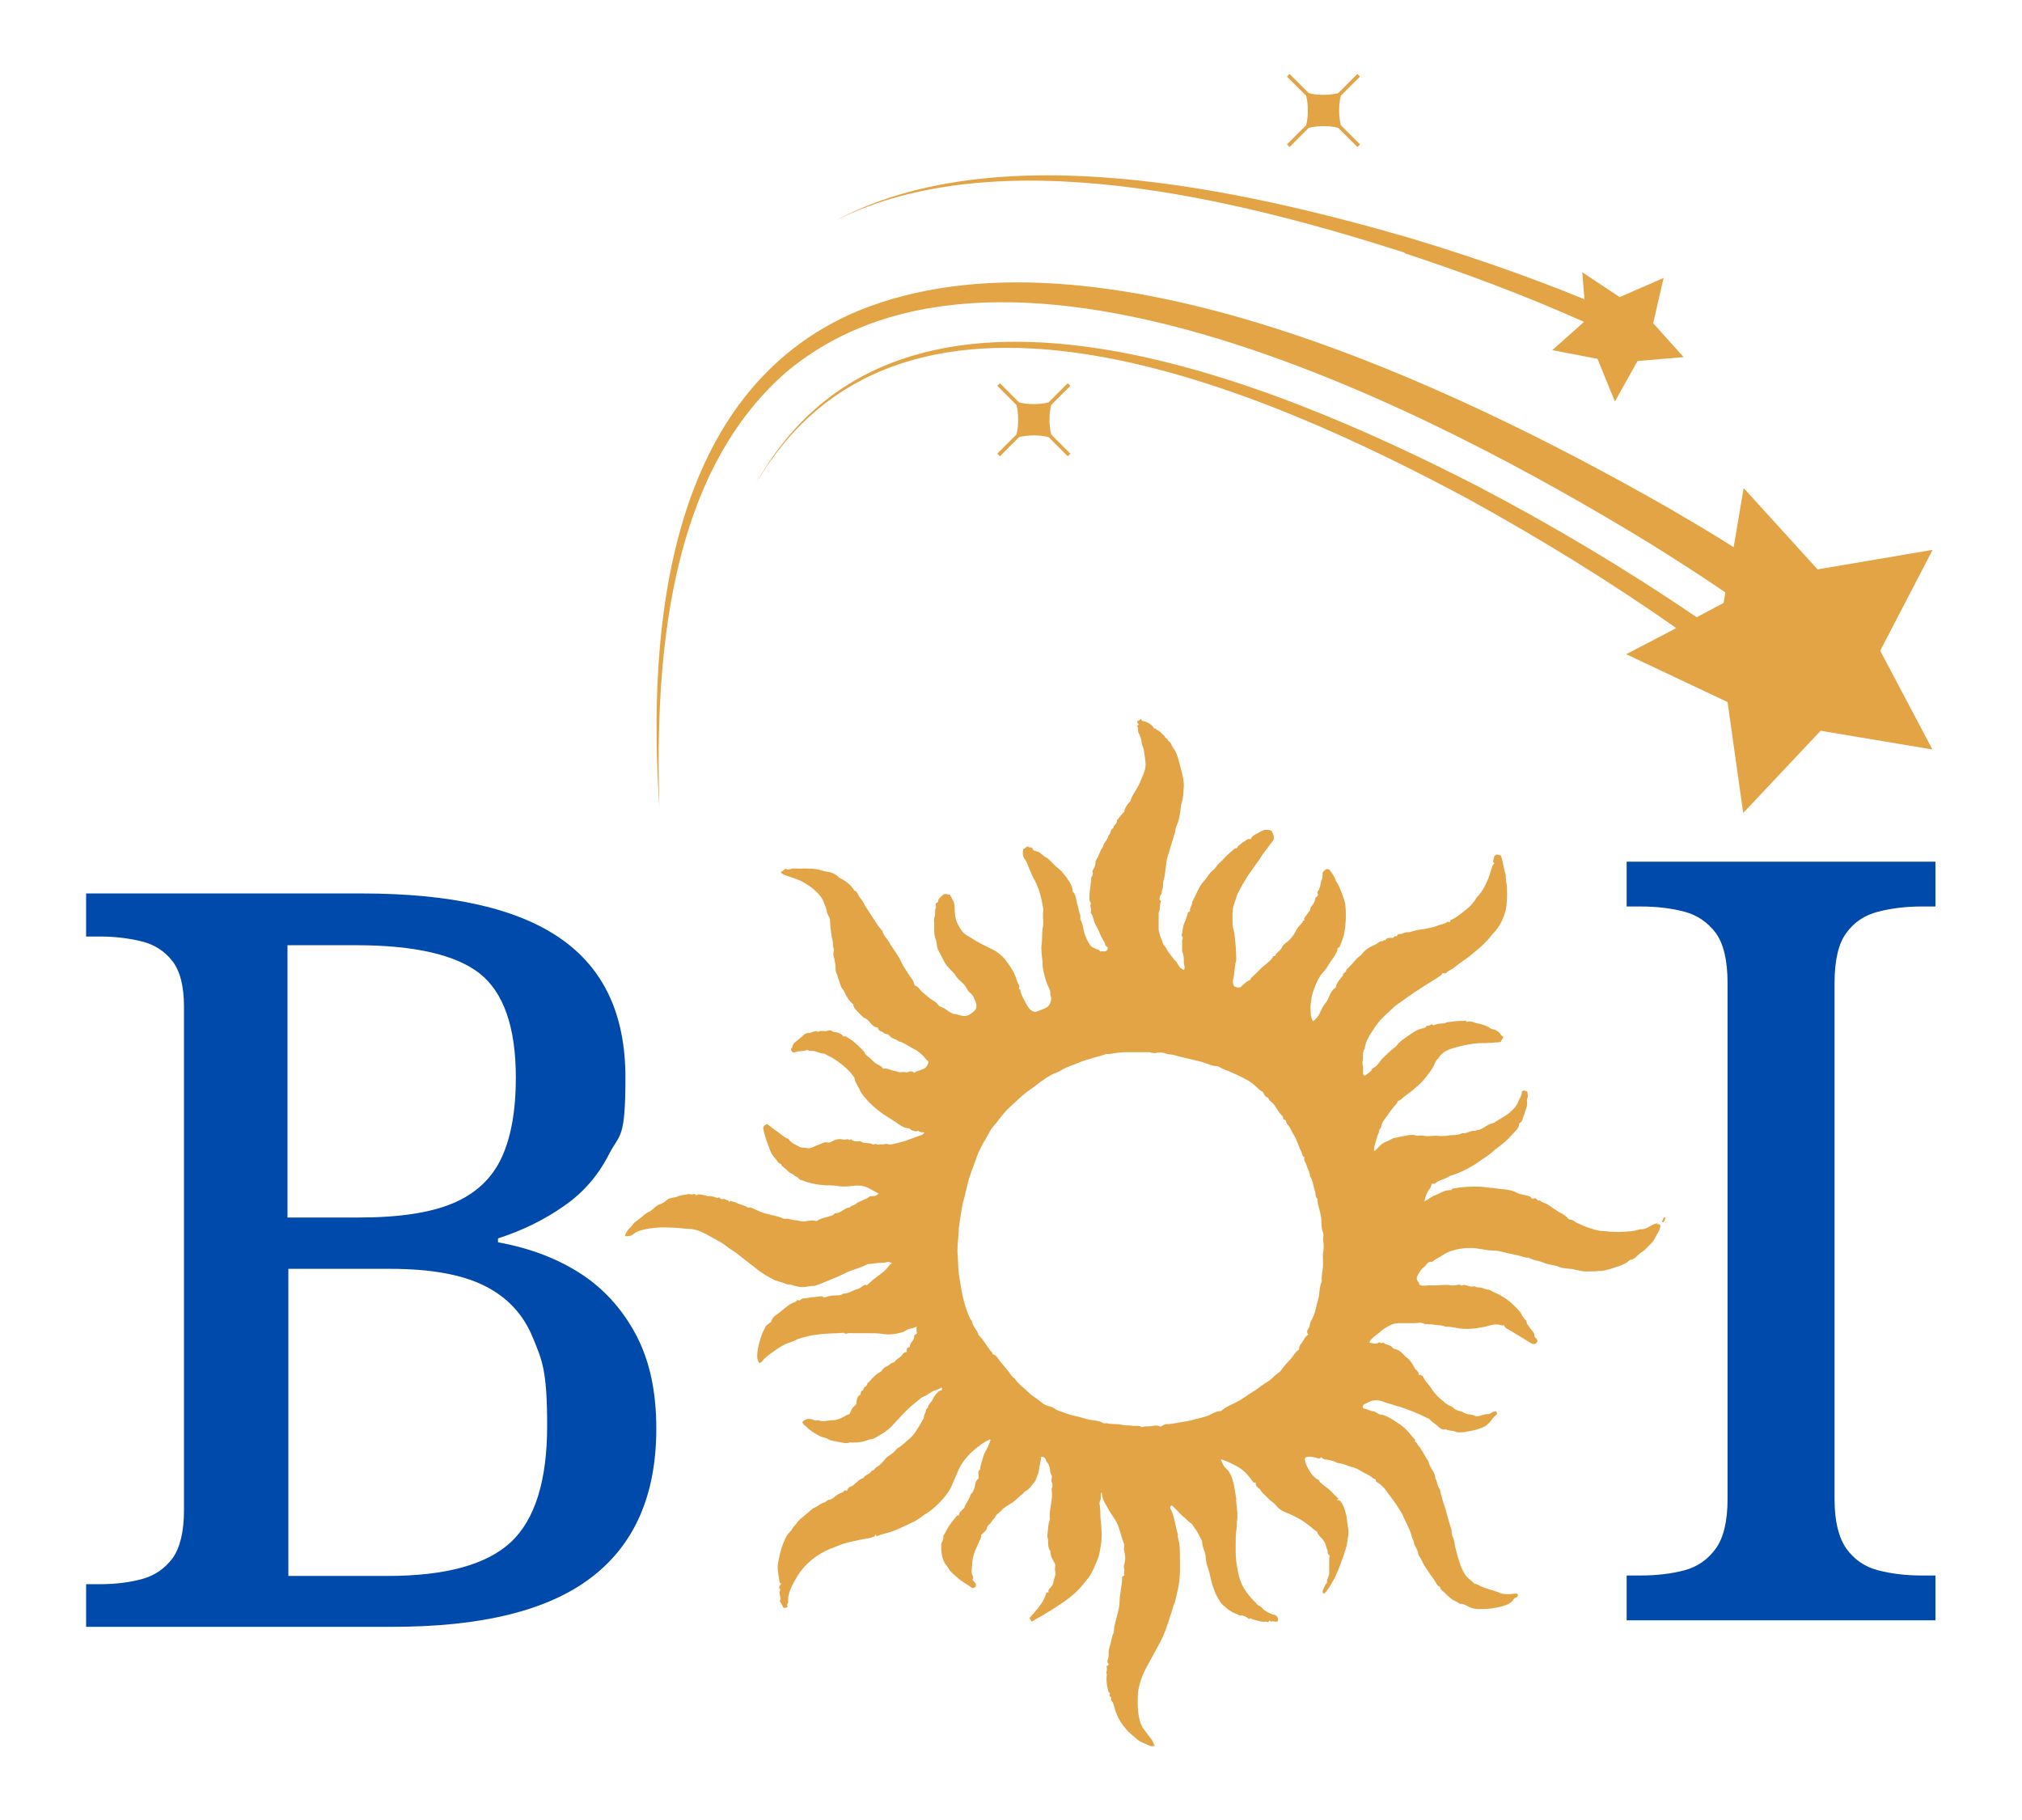 <?xml version="1.0" encoding="UTF-8"?>
<svg id="Warstwa_1" data-name="Warstwa 1" xmlns="http://www.w3.org/2000/svg" version="1.1" viewBox="0 0 464.9 418.5">
  <defs>
    <style>
      .cls-1 {
        fill: #004aab;
      }

      .cls-1, .cls-2 {
        stroke-width: 0px;
      }

      .cls-2 {
        fill: #e3a446;
      }
    </style>
  </defs>
  <path class="cls-2" d="M381.2,281c-.2.3-.5.3-.8.4-1.1.4-1.9,1.3-3.2,1.2-.1,0-.3,0-.4.1-.3,0-.5.1-.8.2-.9.2-1.9.2-2.9.3-.5,0-1.1.1-1.6,0-1,0-2-.1-3-.2-1.1,0-2.1-.4-3.1-.7-.5-.2-.9-.3-1.4-.5-.3-.2-1.4-.6-1.7-.8-.3-.3-.7-.5-1.1-.6-.3,0-.6-.1-.7-.3-.6-.8-1.5-1.1-2.3-1.6-.4-.3-.8-.5-1.2-.8-.7-.5-1.4-1-2.3-1.3-.3,0-.5-.5-.9-.4-.4.1-.4-.4-.7-.5-.3-.1-.6.2-.9,0,0,0-.1-.1-.2-.2-.1-.2-.3-.3-.5-.3-.5-.2-1.1-.3-1.6-.4-.6-.1-1.2-.4-1.8-.7-.8-.3-1.6-.4-2.4-.5-.8,0-1.6-.2-2.4-.3-1.1,0-2.2-.3-3.2-.3-1.9,0-3.8,0-5.7.4-.2,0-.5,0-.7.3,0,.1-.2.2-.4.1-1.4,0-2.5,1-3.7,1.3,0,0,0,0-.1.1-.7.3-1.3.9-2,1.2.2-1.1.6-2.2,1.3-3,.2-.3.3-.7.4-1.1.3.1.5.1.7,0,1-.9,2.5-1,3.5-1.8,1.7-.4,3.2-1.2,4.7-2,1.3-.7,2.5-1.7,3.8-2.5.9-.6,1.6-1.4,2.5-2,1.2-.9,2.4-1.9,3.4-3.1.6-.7,1.5-1.3,1.5-2.4,0,0,.1-.1.2-.2.4-.2.5-.6.6-.9.2-.6.4-1.2.6-1.8.2-.6.5-1.2.4-1.9,0-.4-.1-.7.1-1.1.2-.3,0-.8,0-1.2,0-.1,0-.3-.2-.3-.4-.2-.7-.3-1.1,0,.1.9-.5,1.5-.8,2.3-.3.9-.9,1.6-1.6,2.2-1.2,1.2-2.7,1.8-4.1,2.8,0,0-.2,0-.2,0-.7.2-1.4.6-2,1-.3.2-.7.4-1,.5-.3.1-.7,0-1,.3-1.1-.2-2,.7-3,.5,0,0,0,0,0,0-.8.5-1.8.4-2.8.5-1.1.2-2.2.2-3.3.1-.9,0-1.9.2-2.8,0-.5-.1-1,0-1.5,0-.9-.3-1.7-.2-2.6,0-.9.1-1.7.4-2.6.5-.2,0-.5.2-.7.3-.3.2-.6.3-1,.5-.5.2-1,.4-1.4.8-.4.4-.8.8-1.2,1.2-.1.1-.2.2-.4.1,0-1.1.5-2.1.7-3.1.1-.5.5-.9.5-1.5,0-.1.1-.3.2-.4.2-.2.3-.4.3-.7.1-.5.4-1,.7-1.4.9-1.3,1.8-2.6,2.9-3.8.2-.2,0-.5.3-.5.6-.2,1-.7,1.5-1.1.8-.6,1.7-1.2,2.4-1.9,1-.8,1.9-1.7,2.7-2.8.6-.8,1.2-1.5,1.6-2.4.2-.5.4-1.1.9-1.5.1,0,.2-.3.3-.4.3-.5.7-.8,1.1-1.1,1-.7,2.3-1,3.4-1.3,1.6-.4,3.2-.7,4.8-.8.5,0,1.1,0,1.5,0,.6-.1,1.2,0,1.7-.1.5-.1,1.1,0,1.7-.2,0-.4.5-.7.5-1,0-.4-.4-.3-.5-.6-.4-.7-1.1-1.1-1.8-1.3,0,0-.2,0-.3,0-1-.7-2-1.1-3.2-1.3-.8-.1-1.5-.7-2.4-.4,0,0-.2,0-.3-.1-.1-.2-.3-.2-.5-.1-.7,0-1.5,0-2.2.1-.7.2-1.5,0-2.1.4-.1,0-.3.1-.4.1-.7,0-1.5,0-2.2.4,0,0-.2,0-.2,0-.3-.4-.6-.1-.8,0-.2.3-.6-.1-.8.3-.1.3-.5.3-.8.4-.9.2-1.7.6-2.4,1.1-1,.7-2,1.3-2.9,2.1-.4.3-.6.8-1,1.1-1,.7-1.8,1.6-2.7,2.4-.9.8-1.3,2-2.5,2.5,0,0-.1,0-.1.1-.3.8-1.1,1.1-1.7,1.6-.3-.2-.5-.3-.4-.7,0-.4,0-.8,0-1.2-.1-.5-.2-1-.1-1.4.2-1-.2-2.1.5-2.9,0,0,0-.1,0-.2.2-1.3.8-2.5,1.5-3.5.7-1,1.3-2.1,2.2-3,.9-1,1.9-1.8,2.8-2.7.7-.7,1.6-1.2,2.4-1.8.7-.5,1.4-1,2.1-1.5.5-.4,1.2-.7,1.7-1.1,1.3-.9,2.8-1.7,4.1-2.6.5-.3.9-.6,1.1-1,.3,0,.7.2.8,0,.4-.5,1-.7,1.5-1,.9-.7,1.8-1.4,2.7-2,1-.7,2-1.5,2.9-2.3,1-.8,1.9-1.7,2.7-2.6.4-.4.6-.8,1-1.2,1.5-1.5,2.4-3.4,2.9-5.4.3-1.4.3-2.9.3-4.3,0-.5,0-1.1-.1-1.6-.1-.6-.2-1.2-.2-1.8,0-.1,0-.3,0-.4-.5-1.4-.6-3-1.1-4.4-.5-.2-1-.4-1.4,0-.3.4-.3,1-.4,1.5,0,0,.2.2.3.3q-.4.3-.5.7c-.2.6-.4,1.2-.6,1.9-.3.9-.7,1.8-1.1,2.6-.5.9-1,1.8-1.8,2.5,0,0-.1.2-.2.3-.2.4-.4.7-.7,1-.6.8-1.3,1.4-2.1,2-1,.8-1.9,1.5-3,2-.3.1-.1.4-.3.5-.2,0-.4-.2-.6,0-.7.5-1.6.5-2.4.9-.8.3-1.6.4-2.4.6-.9.2-1.9.2-2.8.5-.3.1-.7.2-1,.3-.5,0-1.1,0-1.6.3-.4.3-1.1-.2-1.3.6,0,.2-.5-.2-.7.2-.1.3-.5.2-.8.2-.5,0-1,.1-1.2.6,0,0-.1,0-.1,0-.3-.2-.4,0-.4.2-.2-.1-.3,0-.5,0-.6.2-1,.7-1.6.9-1,.4-1.9,1-2.6,1.8-.2.3-.5.6-.8.8-.2.2-.5.4-.7.6-.5.7-1.1,1.3-1.7,1.9-.2.3-.6.4-.6.8,0,.3-.5.4-.7.7,0,0,0,.2,0,.2,0,.3-.3.4-.4.6-.5.7-1.2,1.4-1.3,2.4-.4.1-.6.5-.9.8-.6.9-.8,2-1.5,2.8-.6.7-.9,1.5-1.3,2.3-.3.7-.9,1.3-1.5,1.8-.3-.5-.4-.9-.5-1.4,0-.9-.2-1.9,0-2.8.1-.9.2-1.8.5-2.6.6-1.7,1.3-3.5,2.6-4.8.7-.8,1.1-1.7,1.7-2.5.4-.5.7-1,1-1.6.2-.3.3-.6.3-.9,0-.4.5-.3.6-.7.2-.7.6-1.4.8-2.2.2-.7.3-1.5.4-2.3.2-1.8.2-3.5,0-5.2-.2-.9-.5-1.7-.8-2.5-.4-.9-.7-2-1.4-2.8,0,0,0-.1,0-.2-.3-.8-.8-1.5-1.3-2.2-.2-.3-.8-.4-1-.2-.3.3-.8.5-.7,1.1,0,.4,0,.8-.1,1-.5.9-.3,2.1-1,2.9-.2.3,0,.5,0,.8,0,.5-.6.5-.6.9-.1.7-.4,1.3-.9,1.8-.3.3-.1.7-.4,1-.4.5-.7,1-1.1,1.5-.2.2-.2.5,0,.7-.2,0-.4,0-.4.2-.4.7-1.1,1.2-1.5,1.9-.2.5-.5,1-.8,1.4-.5.7-1.1,1.3-1.8,1.8-.3.2-.6.5-.7.8-.2.5-.6.8-1,1.2-.2.2-.4.3-.5.6,0,.2-.2.3-.3.3-.3,0-.3.1-.4.3-.4.7-1.1,1.2-1.7,1.7-1.1.9-2.1,2-3.2,3-.2.1-.1.4-.3.5-.7.3-1.3.8-1.9,1.4-.2.3-.6.4-1,.3-.2,0-.5-.2-.7-.2-.3-.5-.4-1-.3-1.5.4-1.5.3-3,.7-4.4.1-.5,0-1,0-1.5,0-1.6-.2-3.3-.4-4.9-.1-.7-.4-1.3-.4-2,0-1.7-.2-3.4.5-5.1.3-.7.4-1.6.8-2.2.5-.8.8-1.7,1.4-2.5.3-.5.6-1,.9-1.5.3-.5.7-.9,1-1.4.4-.6.8-1.2,1.3-1.8.5-.7.9-1.5,1.4-2.1.7-.8,1.2-1.7,1.9-2.5.5-.5.3-1.5-.2-2.3-.2-.3-1-.4-1.6-.3-.6.1-1.2.5-1.7.8-.6.3-1.3.6-1.5,1.3-.2,0-.5,0-.7,0-.8.5-1.5,1-2.2,1.6-.1.1-.2.4-.4.5-.5,0-.7.4-1,.6-.7.6-1.3,1.1-1.9,1.8-.5.6-1.3,1.1-1.8,1.9-.3.5-.8.8-1.2,1.2-.6.7-1.1,1.6-1.8,2.3-1,1.2-1.5,2.7-2.2,4,0,.2-.3.4-.3.7,0,.7-.6,1.2-.5,1.9,0,0,0,.2-.1.2-.5,0-.4.5-.5.8-.3.5-.3,1.1-.6,1.6-.5.9-.4,1.9-.7,2.9,0,0,0,.2,0,.2.4.4.2.7.1,1.1,0,.6,0,1.2,0,1.8s0,.5,0,.7c.4.9.4,1.8.4,2.7,0,.5.4,1,0,1.6-.3-.2-.6-.3-.9-.6-.4-.5-.6-1.1-1.1-1.6-.3-.2-.5-.5-.7-.8-.4-.6-1-1.2-1.3-1.9-.2-.4-.6-.7-.8-1.2-.2-.7-.5-1.2-.7-1.9-.1-.5-.3-1-.3-1.5,0-1.1,0-2.3,0-3.4,0-.2,0-.3.1-.5.3-.7.1-1.6.4-2.3.1-.3-.2-.3-.3-.5,0-.3,0-.6.2-.9.2-.2.3-.4.3-.7,0-.5.3-1,.3-1.5,0-.5,0-1,.2-1.5.3-1,.3-2.1.5-3.2.1-.6.1-1.2.3-1.8.6-2,1.2-4,1.8-6,.1-.5.1-1,.4-1.5.4-.8.5-1.7.7-2.6.2-.8.1-1.7.4-2.5.4-1.3.4-2.7.5-4,0-1-.2-1.9-.4-2.8-.3-1.2-.6-2.3-.9-3.4-.2-.6-.4-1.2-.7-1.8-.3-.5-.7-.9-.9-1.5-.1-.4-.7-.7-.8-1-.1-.4-.5-.3-.6-.6-.1-.3-.4-.5-.6-.7-.5-.5-.9-.9-1.5-1.1.1-.5-.3,0-.5-.3-.5-.9-1.4-1.3-2.2-1.6-.3,0-.6,0-.7-.5h-.2c0,.4-.5.2-.7.5,0,.2,0,.5.2.6.3.3-.3.3-.2.6.3.5,0,1.2.4,1.7.3.6.5,1.3.6,1.9,0,.7.4,1.2.5,1.8.1,1.1.4,2.2.4,3.4,0,1.3-.6,2.4-1.1,3.6-.5,1.4-1.4,2.6-2.1,3.9-.2.3-.1.7-.4,1-.6.6-1.1,1.3-1.3,2.2,0,.1,0,.2-.2.3-.5.5-.9,1.1-1.3,1.6,0,0-.2.1-.2.2.2.8-.9,1.1-.8,1.8-.8.2-.5,1.4-1.2,1.7,0,0,0,.1,0,.2-.2.9-1.1,1.5-1.2,2.4-.8.9-.9,2.2-1.7,3.2,0,0,0,.2,0,.3,0,.6-.2,1.2-.6,1.8,0,.2-.3.4-.1.5.2.3,0,.5,0,.7,0,.2-.3.4-.3.6,0,1.4-.4,2.7-.4,4.1,0,.5-.1,1.1.2,1.5,0,.1.2.3.1.4-.3.6.3,1.2,0,1.8,0,0,0,.2,0,.3.6.7.6,1.7,1,2.5.4.8.9,1.6,1.2,2.5.3.8.9,1.4,1.1,2.2,0,.4.4.5.6.7q0,1.1-1.1.9c-.1,0-.3,0-.4,0-.1,0-.2.1-.3,0-.2-.5-.7-.4-1-.6-.5-.2-1-.4-1.3-.9-.6-.9-1-1.8-1.3-2.8-.3-1-.3-2.1-.9-3,0-.1,0-.3,0-.4,0-.2,0-.3,0-.5-.3-.8-.4-1.7-.7-2.6-.3-1-.2-2.2-1.1-3,0,0,0-.1,0-.2,0-.8-.4-1.5-.8-2.1-.8-1.3-1.8-2.5-3-3.4-.8-.7-1.4-1.6-2.3-2.1-.8-.4-1.3-1.2-2.2-1.4-.3,0-.8-.2-.9-.6-.2-.6-.8,0-1-.5,0,0-.4,0-.6.3,0,.1-.4.2-.5.3-.2.8-.2,1.6.3,2.3.5.6.7,1.4,1,2.1.4.8.7,1.8,1.2,2.6.4.7.7,1.4,1,2.2.4,1.2.7,2.4.9,3.6.1.6.3,1.2.1,1.9,0,.4,0,.8,0,1.2.1.6.1,1.3,0,1.9-.3,1.4-.1,2.7-.3,4.1-.2,1.3.1,2.7.2,4,0,.7,0,1.4.2,2,.2,1,.4,1.9.8,2.9.2.6.5,1.1.7,1.7.2.5,0,.9.2,1.4.3.7-.2,2-.8,2.4-.7.5-1.6.7-2.3,1-.6.3-1.1,0-1.5-.3-.7-.6-1.1-1.5-1.5-2.3-.4-.7-.8-1.5-.9-2.3,0-.2-.5-.2-.3-.5.2-.3,0-.6-.1-.8-.2-.4-.4-.8-.5-1.2-.1-.4-.3-.9-.5-1.3-.5-1.1-1.3-2.1-2-3.1-.6-.8-1.4-1.4-2.2-2-1.4-.8-2.9-1.4-4.3-2.2-.8-.5-1.6-1-2.3-1.4-1.1-.6-1.7-1.7-2.2-2.7-.6-1.1-.7-2.5-.7-3.7,0-.3,0-.6-.1-.9-.2-.8-.6-1.4-1-2.1-.6-.1-1.3-.4-1.8.2-.3.4-.9.7-.9,1.3,0,.1,0,.2-.2.3-.4.1-.4.4-.3.7,0,.2,0,.3,0,.5-.2.3-.2.7-.2,1,0,.2,0,.4,0,.7-.2.6-.3,1.2-.2,1.8,0,.4,0,.8,0,1.1,0,1,0,1.9.4,2.8.1.3.1.6.2.9,0,.2,0,.5.1.7.1.7.5,1.2.8,1.8.4.8.8,1.7,1.4,2.5.5.6,1,1.1,1.6,1.7.3.3.5.8.8,1.1.5.6,1.2,1.1,1.7,1.7.5.6.7,1.4,1.3,1.8.7.5.9,1.3,1.2,2,.2.4.3,1,.1,1.6-.2.4-.5.6-.7.8-.7.6-1.6,1.1-2.6.8-.6-.2-1.1-.3-1.7-.4-.3,0-.6-.2-.8-.3-.6-.3-1.1-.8-1.7-1.1-.4-.2-1-.3-1.2-.7-.4-.6-1-.9-1.5-1.2,0,0-.2-.1-.3-.2-.6-.5-1.2-1-1.8-1.5-.6-.5-.9-1.3-1.7-1.5-.1,0-.2-.3-.2-.4-.2-1-1-1.6-1.4-2.4-.5-.8-1.1-1.6-1.5-2.5-.7-1.6-1.8-2.9-2.7-4.4-.4-.8-1.1-1.4-1.5-2.3-.1-.3-.2-.6-.4-.8-1.4-1.6-2.3-3.4-3.5-5.1-.5-.7-.7-1.5-1.3-2.1-.6-.6-.6-1.6-1.5-1.9-.8-1.4-2-2.2-3.4-2.9-.2,0-.2-.2-.3-.3-.5-.4-1-.7-1.6-.9-.6-.2-1.2-.2-1.9-.4-.9-.3-1.9-.5-2.9-.5s-1.4-.1-2,0c-.2,0-.3,0-.5,0-.6,0-1.1-.1-1.7,0-.5.2-1,.3-1.5,0-.3.3-.7.6-1.1.8.3.5.8.6,1.3.8,1.1.4,2.2.7,3.3,1.2,1.4.7,2.7,1.6,3.8,2.7.7.7,1.3,1.5,1.6,2.5.2.6.5,1.1.6,1.7,0,.4.2.8.4,1.2.5.6.3,1.4.4,2,0,.8.2,1.6.3,2.4,0,.6.3,1.2.3,1.7,0,.4,0,.8.1,1.1.1.3.2.6.1.9-.2.7,0,1.2.2,1.9,0,.5.2,1,.2,1.5,0,.5,0,1.1.2,1.6.3.5.3,1.1.6,1.7.3.8.4,1.7,1.1,2.3,0,0,0,.1.1.2.5,1.2,1.1,2.2,2.1,3,0,0,0,0,0,.1.1.9.9,1.4,1.4,2,.4.4.8.9,1.3,1.1.5.2.7.5,1,.8.5.6,1,1.3,1.9,1.3.1.4.3.8.8.9.4.1.7.6,1.1.6.5,0,.7.3,1,.6.5.6,1.4.5,1.9,1.1,1.3.3,2.4,1.2,3.6,1.8.7.3,1.2.8,1.8,1.3.5.4.8,1,1.3,1.4.2.2.2.5,0,.8-.2.4-.4.8-.9,1-.5.2-1.1.5-1.7.6-.2,0-.3.5-.7.2-.4-.3-.9-.2-1.3,0-.2,0-.3.1-.5,0-.3-.1-.7,0-1,0-.2,0-.3,0-.5,0-.6-.3-1.4-.3-2.1-.6-.5-.2-1-.3-1.5-.2-.2-.2-.4-.5-.6-.6-.8-.4-1.5-.8-2-1.4-.6-.7-1.5-1-1.8-1.9,0,0,0,0-.1-.1-.7-.8-1.5-1.5-2.3-2.2-.5-.5-1.2-.7-1.7-1.2,0,0-.3-.1-.3-.1-.3.3-.5,0-.6-.2-.2-.2-.5-.3-.8-.5-.5-.3-1.1-.1-1.5-.4-.4-.3-.8-.3-1.2-.1-.7.2-1.4-.2-2,.2,0,0-.2,0-.2,0-.5-.3-.9,0-1.3.1-.2,0-.3.2-.5.2-.9-.2-1.5.5-2,1-.5.3-.9.8-1.4,1.1-.3.3-.5.6-.6.9,0,0,0,.2,0,.3-.3.2-.5.4-.2.8.2.3.4.5.8.3.9-.3,1.9-.2,2.8-.5.1,0,.2,0,.2,0,.2.3.5.2.7.2,1.1-.1,2,.7,3,.6.7.5,1.5.7,2.2,1.2,1.4.9,2.7,1.9,3.8,3.1.3.4.6.8.9,1.2.2.3.1.7.3,1,.3.6.6,1.1.9,1.7.3.8.9,1.5,1.4,2.1,1.2,1.4,2.5,2.5,4,3.6.9.6,1.8,1.1,2.7,1.7,1,.7,1.9,1.5,3.2,1.6.2,0,.3.1.4.2.3.4.8.3,1.2.5.2,0,.4,0,.6-.2.3.5,1,.3,1.5.5-.4.4-.7.6-1.2.7-1,.4-2,.7-3,1.1-1.1.4-2.2.6-3.4.9-.2,0-.5,0-.7,0-.4-.2-.8-.1-1.2,0-.3,0-.7,0-.9,0-.4.2-.5,0-.8-.1,0,0-.1,0-.2,0-.4.3-.7,0-1-.1-.2,0-.4-.1-.6-.1-.6,0-1.2,0-1.7-.4-.1-.1-.3,0-.4,0-.6,0-1.3.1-1.8-.5,0,0-.1,0-.1,0-.3.5-.5-.1-.8,0-.3.1-.6.2-.9.1-1-.3-1.8,0-2.6.4-.4.2-.7.4-1.2.2-.1,0-.4,0-.5,0-.8.4-1.6.6-2.4,1-.6.3-1.2.5-1.9.3-.5-.1-1,0-1.4-.2-.8-.5-1.9-.8-2.5-1.7-.1-.2-.3-.3-.5-.3-.8-.4-1.4-1-2.1-1.5-.8-.5-1.6-1.2-2.4-1.8-1,.5-1,.6-.8,1.6.3,1.5.9,2.9,1.4,4.3.1.3.3.6.4.9.3.5.6.9,1,1.3.3.4.6,1,1.2,1.1.1.6.7.8,1.1,1.2.1,0,.2.2.3.3.5.6,1.3.7,1.8,1.3,0,0,0,0,0,0,.3,0,.6.3.8.5.2.2.4.4.6.4.5.1,1,.4,1.5.5,1.3.4,2.7.6,4,.7,1.1,0,2.2,0,3.2.2,1.2.2,2.4,0,3.6-.1.8-.1,1.6,0,2.4.2,1.1.4,2.1,1.1,3.1,1.6-.4.5-.9.6-1.4.6s-.7,0-.8.2c-1,.7-2.3.9-3.2,1.7-.3.3-.9.2-1.2.7-1.2,0-2,1.3-3.2,1.3-.2,0-.4.1-.4.2-.2.3-.4.3-.7.4-1.1.4-2.3.5-3.3,1.2,0,0-.2,0-.2,0-.7-.2-1.4-.1-2.1,0-.5.2-1.1.1-1.6,0-.4-.1-.9-.2-1.3-.2-.6,0-1.2-.4-1.8-.3-.4,0-.7,0-1-.2-.3-.1-.6-.2-.9-.3-1.1-.3-2.1-.5-3.2-.8-.9-.3-1.7-.7-2.6-1.1-.3-.1-.5-.3-.9-.2-.1,0-.2,0-.3,0-.8-.6-1.8-.6-2.6-1.1-.4-.2-.9-.2-1.3-.4-.2,0-.3.4-.5,0-.2-.3-.6-.2-.8-.4-.4-.2-1,.3-1.2-.4,0,0-.2,0-.3,0-.2.2-.4,0-.6,0-.6-.2-1.3-.4-1.9-.3-.2,0-.4-.2-.5-.2-.7,0-1.4-.5-2.1,0-.2,0-.3-.4-.5-.3-.5.2-1,0-1.4,0-.9.3-1.9.2-2.7.7-.2.1-.4,0-.6.1-.5.1-1.2.2-1.6.6-.5.5-1.1.8-1.7,1-1,.4-1.5,1.3-2.4,1.7-.7.3-1.2.8-1.8,1.3-.6.6-1.4.9-1.9,1.6-.2.4-.6.7-.9,1-.4.5-.8,1-.9,1.7.8,0,1.5,0,2.1-.6.3-.3.7-.4,1.1-.6,2.2-.7,4.5-.9,6.8-.8,1.5,0,3,.2,4.5.3,1.9,0,3.6.9,5.2,1.8,1,.6,2.1,1.1,3.1,1.8.7.5,1.4,1.1,2.1,1.5.8.5,1.6,1.2,2.4,1.8.9.7,1.8,1.4,2.7,2.1,1.4,1.2,3,2.1,4.6,2.9.1,0,.3,0,.4.1.7.2,1.4.4,2.1.7.5.2,1,0,1.5.3.7.2,1.5.4,2.2.4.9,0,1.8-.3,2.8-.3,0,0,.2,0,.3-.1,1.3-.4,2.5-1,3.8-1.5,1.1-.4,2.1-.9,3.1-1.4,1.7-.8,3.4-1.1,5-2,1.1,0,2.1-.3,3.2-.3.4,0,.7,0,1.1-.1.4-.2.9-.1,1.3.3-.4,0-.5.3-.7.5-.4.5-.8,1-1.3,1.4-1.3,1-2.6,1.9-3.8,3.1-.4-.3-.7,0-1,.2-.4.3-.8.6-1.3.7-1,.3-1.9,1-3.1,1,0,0,0,0,0,0-.4.3-.8.4-1.3.4-.7,0-1.4,0-2,.2-.5,0-1,.6-1.6,0,0,0,0,0,0,0-.7,0-1.3.2-2,.2-.7,0-1.5.3-2.2.3-.3,0-.5.1-.8.4-.2.2-.6-.2-.8.1,0,0-.2.2-.2.2-.1,0-.2.2-.3.2-.8.2-1.5.7-2.2,1.3-.6.5-1.2,1-1.9,1.5-.5.3-1,.8-1.2,1.4,0,.2-.2.4-.4.5-.3.3-.8.5-1,.9-.2.6-.6,1.1-.8,1.7-.6,1.7-1.1,3.4-1.1,5.2,0,.5.2,1,.4,1.4.3,0,.4,0,.6-.2.7-.9,1.6-1.6,2.5-2.2,1.1-.8,2.2-1.6,3.5-2.1.6-.2,1.2-.4,1.8-.7.9-.5,1.9-.6,2.8-.9.8-.2,1.6-.3,2.4-.4,1.9-.3,3.9-.2,5.8-.4.3,0,.3.3.7.2.6-.2,1.2-.1,1.8-.1,1.1,0,2.2,0,3.4,0,1.1,0,2.2,0,3.4.2,1.4.2,2.8,0,4.2-.4.4-.1.7-.3,1-.5.7-.5,1.7-.3,2.4-.9-.2.6,0,1.1,0,1.7-.2.2-.7.3-.6.7,0,.4-.2.7-.4,1-.3.4-.6.7-.6,1.2,0,0,0,.2-.1.2-.7.1-.7.6-.6,1.1-.5,0-.8.3-1,.6-.5.8-1.5,1-1.9,1.8-.7,0-1.1.7-1.7.9-.5.2-.9.6-1.2,1,0,.1-.2.3-.3.3-1,.5-1.7,1.3-2.5,2.2-.2.2-.4.3-.5.5,0,.4-.3.6-.6.8-.3.1-.2.6-.5.8-.3.1-.4.3-.4.6,0,.2,0,.3-.2.4-.7.4-.7,1.1-.8,1.8,0,.2,0,.4-.3.6-.7.5-.9,1.2-1.3,2-.3.1-.7.2-1.1.5-.9.5-1.8.9-2.8.9-1.1,0-2.2.5-3.2,0,0,0-.2,0-.2,0-.4.2-.7,0-1-.1-1-.4-1.9-.2-2.5.5,0,.2.1.4.2.5.2.3.5.4.7.6.8.9,1.9,1.5,3,2.1.6.4,1.3.3,1.9.7.8.5,1.7.5,2.5.7.8.1,1.7.5,2.6.1,0,0,.2,0,.2,0,1,.1,2,0,2.9-.2.7-.2,1.4-.5,2.1-.6.8-.2,1.3-.7,1.9-1,.9-.5,1.7-1.1,2.4-1.8,1.8-1.9,3.4-3.8,5.4-5.4.7-.5,1.3-1.2,2-1.5,1-.4,1.8-1.2,2.8-1.5.5-.1.9-.4,1.4-.6.2.2,0,.5,0,.7-.2-.1-.4,0-.6.1-.6.5-1.1,1.2-1.4,1.8-.3.8-1.1,1.2-1.2,2.1-.5.2-.4.7-.5,1-.2.4-.4.8-.4,1.2,0,.1,0,.2-.1.3-.6,1-1.2,2.1-1.9,3.1-.3.5-.7.9-1.1,1.3-.8.6-1.5,1.4-2.4,2-.3.2-.7.4-.9.7-.4.5-.9.9-1.5,1.3-.5.3-.9.7-1.2,1.1-.4.5-.8.9-1.3,1.3-.3.2-.7.4-.9.7-.2.4-.6.3-.8.6-.4.7-1.4.7-1.8,1.5-.8.2-1.3.8-1.8,1.2-.3.2-.6.6-.9.7-.6.1-.9.5-1.1,1.1-.5-.5-.7.2-1,.3-.7.2-1.4.6-1.9,1.1-.3.3-.7.5-1.1.6-.3,0-.6.2-.8.4,0,0-.2.2-.3.2-.8.1-1.4.8-2.1,1.1-.8.3-1.4,1-2,1.5-.8.7-1.8,1.3-2.4,2.3-.3.4-.7.7-.9,1.1-.2.4-.6.8-.9,1.1-.7.9-1,1.8-1.4,2.8-.3.8-.5,1.7-.7,2.5-.2.9-.4,1.7-.4,2.6,0,1.1.3,2.1.4,3.2,0,.2.2.3.4.5-.3.4-.7.8-.2,1.3,0,0,0,.1,0,.2-.4.6,0,1.1,0,1.7,0,.2.2.3,0,.5-.2.3,0,.6.2.8.2.3.4.7.5,1,.4.1.7,0,.9-.1.2-.3-.2-.5,0-.7.3-.2.2-.6.2-.9,0-.4,0-.8.1-1.1.3-1.3.9-2.5,1.6-3.7,1.2-2.2,2.8-3.9,4.8-5.3,1-.7,2-1.2,3.1-1.7,1-.4,2.1-.8,3.1-1.2,1.4-.4,2.8-.7,4.3-1,.9-.2,1.7-.2,2.6-.6.2,0,.5-.2.5-.5,0,0,0,0,.1,0,0,0,0,.2.2.4,1.2-.6,2.5-.7,3.7-1.2,1.7-.6,3.3-1.5,4.9-2.2,1-.5,1.7-1.2,2.7-1.8,1.5-.9,2.7-2.1,3.8-3.3.8-.9,1.6-1.9,2.1-3.1.5-1.2,1.1-2.5,1.6-3.7.5-1.2,1.2-2.1,2-3,.8-1,1.8-1.8,2.9-2.6.7-.6,1.5-1,2.3-1.4.1.1.2.3.1.3-.3.8-.6,1.6-1,2.3-.6.9-.8,2-1.1,3-.1.4-.3.8-.2,1.3-.7.4-.4,1.1-.4,1.6,0,.2,0,.4,0,.5-.9.6-.7,1.6-1,2.3-.2.5-.3.9-.7,1.2-.1.1-.2.3-.2.4-.3,1-1.1,1.8-1.4,2.9,0,.1-.3.2-.4.3-.3.5-.9.7-.8,1.4-.3,0-.5,0-.6.2-.6.7-1.2,1.5-1.7,2.2-.4.6-.7,1.2-1,1.8-.1.2-.4.4-.3.7.1.5-.2.9-.4,1.4,0,.1-.1.2-.1.3,0,.9,0,1.8.2,2.7.2.8.5,1.7,1.1,2.3.3.4.5.8.8,1.2.7.7,1.4,1.3,2.1,1.9.9.7,1.9,1.2,2.8,1.9.3.2.6,0,.8-.1.2-.2.3-.6.1-.9-.2-.3-.5-.5-.7-.8.2-.3.2-.6,0-1-.4-.7-.1-1.6-.1-2.3,0-1.2.3-2.3.7-3.4.4-.9.8-1.8,1.2-2.7,0-.2.3-.4.2-.6-.1-.3,0-.4.2-.5.5-.5,1.1-.9,1.2-1.7,0-.1.2-.3.3-.4.6-.4.8-1.2,1.4-1.6,0,0,0,0,0,0,.3-.9,1.2-1.3,1.7-1.9.5-.6,1.4-1,2.1-1.5.9-.5,1.5-1.3,2.3-1.9.4-.2.6-.7,1-.9,1-.5,1.5-1.5,2.2-2.3.3-.5.4-1,.6-1.5.3-.6.3-1.2.4-1.9.2-.7.3-1.5.4-2.2.8,0,1,.5,1.2,1,0,.1,0,.2.2.3.3.5.6,1,.6,1.6s.2,1,.4,1.4c.2.4-.2,1,0,1.5.3.6.2,1.1,0,1.6,0,0,0,.2,0,.2.2,1.2,0,2.4-.2,3.6-.1,1-.4,2-.2,3,0,0,0,.2,0,.2-.5,1.2-.4,2.5-.6,3.7,0,.1,0,.2,0,.3.4,1-.1,2.3.7,3.3,0,1,.4,1.8.9,2.6.2.3.3.6.2,1,0,.3-.1.7,0,1,.3.9-.3,1.6-.4,2.5,0,.4-.3.9-.6,1.2-.3.4-.7.6-.5,1.2,0,0,0,0,0,0-.1,0-.3,0-.5,0-.6,2.4-2.4,4.1-3.9,5.9.2.3.3.6.6.8.7-.5,1.5-.9,2.2-1.3,1.3-.8,2.7-1.6,4-2.5,1.7-1.1,3.3-2.3,4.6-3.7.8-.8,1.4-1.7,2.1-2.5.7-.9,1.2-2,1.6-3,.5-1,.9-2.1,1.1-3.3.4-1.9.5-3.7.3-5.6,0-.8-.2-1.6-.2-2.4,0-.9,0-1.9-.2-2.8,0-.1,0-.2,0-.3.3-.6.4-1.3.3-1.9,0-.1,0-.3.2-.4.1.7.2,1.5.6,2.2.7,1.2,1.3,2.4,2.1,3.5.6.8,1,1.7,1.3,2.6.4,1.1.6,2.3,1.1,3.4.2.4,0,.9,0,1.3.3,1.3.5,2.5,0,3.8,0,.2,0,.4,0,.6.3.5-.1,1.1.1,1.6,0,.1,0,.2-.2.2-.2,0-.3.2-.3.4,0,1.9-.6,3.8-.6,5.7,0,1-.3,1.9-.5,2.8-.2.9-.5,1.8-.7,2.7-.1.5,0,1.1-.2,1.6-.3.6-.4,1.2-.5,1.7-.2,1-.7,2-.6,3.1,0,.3,0,.6-.1.9-.1.4-.4,1,.1,1.3,0,0,0,0,0,.2,0,0-.1.1-.2.2,0,0-.2,0-.3.2q.2.6,0,1.3c0,.1,0,.2,0,.3.2.3,0,.7,0,1,0,1,.1,2,.4,3,0,.3.5.6.4.7-.2.3-.1.6.1.7.5.2-.1.5.2.8.7.8.7,1.9,1.1,2.8.5,1.4,1.3,2.7,2.3,3.8.7.9,1.7,1.6,2.6,2.4.8.7,1.8.9,2.7,1.4.3.2.9.2,1.4,0-.5-.3-.4-.9-.7-1.2-.6-.8-1.2-1.6-1.8-2.4-.5-.6-.8-1.3-1-2-.5-1.8-.6-3.7-.5-5.6,0-1.7.5-3.4,1.1-4.9.4-1,.9-1.9,1.4-2.8.9-1.6,1.7-3.2,2.6-4.8,1-1.8,1.6-3.7,2.2-5.6.3-.8.6-1.7.8-2.5.1-.6.5-1.1.6-1.8.2-1.1.5-2.1.7-3.2.2-1,.2-2.1.3-3.1,0-.7,0-1.4,0-2.1,0-1.3,0-2.7-.1-4,0-.9-.5-1.7-.4-2.6-.6-1.9-.7-3.9-1.6-5.7-.1-.2-.4-.7.3-.9.4.5.9.9,1.4,1.4.6.8,1.5,1.4,2.2,2.1.3.4.9.6,1.1,1,.4.7,1,1.3,1.3,2,.3.7.8,1.3.9,1.9,0,1.2.7,2.2.8,3.3,0,1.2.4,2.3.8,3.5.3,1.2.5,2.4.9,3.5.2.6.4,1.2.7,1.8.6,1.1,1.1,2.2,2.2,2.9,0,0,0,0,0,0,.4.5,1,.8,1.5,1.1.5.3,1,.4,1.5.7.4.2.8,0,1.1.2.4.1.8.3,1.1.6.3.2.7-.3.9.2,1,.1,2,.7,3.1.5.2,0,.5.3.7,0,.2-.5.4.1.7,0,.4-.2,1,.2,1.4-.1.2-.8-.2-1.3-.9-1.5,0,0,0,0-.2,0-1-.4-1.9-.8-2.6-1.6-.3-.4-.8-.4-1.1-.8-.4-.5-.9-.9-1.3-1.4-.9-1-1.6-2-2.2-3.2-.6-1.4-.9-2.8-1.1-4.2-.3-1.5-.3-3-.3-4.6,0-1.3,0-2.6.2-3.8.1-.8,0-1.7.2-2.5,0-.2,0-.4,0-.7,0-1.1-.2-2.3-.3-3.4,0-.2.1-.3,0-.6-.2-1.4-.4-2.8-.8-4.2-.3-.9-.7-1.9-1.4-2.5-.7-.6-1-1.4-1.3-2.2,1.1.3,2,.7,2.9,1.2,1,.5,1.9,1,2.7,1.8.7.7,1.2,1.4,1.8,2.2.2.3.4.1.6.1,0,.4,0,.7.3,1,.3.3.7.5.9.9.4.7,1.1,1.1,1.6,1.7.5.6,1.3,1,1.8,1.6.6.8,1.3,1.3,2.3,1.7.8.3,1.5.6,2.2,1,1.7.8,3.1,1.9,4.5,3.1.1.1.4.2.5.3.2.9,1.1,1.4,1.6,2.2.5.7.5,1.6.9,2.3-.2.5.1.8.4,1,0,.3-.1.5-.1.8,0,1.1,0,2.2,0,3.2,0,.8-.6,1.5-.5,2.3-.5.4-.6,1-.9,1.6-.2.3-.2.7.2.9.2-.2.4-.3.6-.6.4-.6.8-1.1,1.1-1.7.2-.5.7-1,.9-1.6,1-2.2,1.8-4.4,2.5-6.7.2-.7.3-1.5.4-2.2.2-.9.2-1.8,0-2.7-.2-1-.2-2.1-.5-3.1-.3-.9-.5-1.8-1.1-2.5-.2-.3-.4-.5-.8-.4,0,0,0,0-.1,0,0-.2.3-.1.3-.4-.6-.6-1.3-1.2-1.8-1.8-.6-.6-1.4-1-2-1.6-.1-.2-.4-.2-.5-.5,0-.2-.3-.4-.5-.5-.7-.4-1.2-1-1.6-1.6-.5-.8-1-1.6-1.2-2.5-.2-.8-.1-1.1,1-1.1.1,0,.3,0,.4,0,.5.1,1.1.2,1.6.4.3,0,.5,0,.7-.3.2.3.4.4.7.5.8.1,1.5.2,2.3.5.4.2.8.4,1.2.4.9.1,1.7.6,2.6.8.9.2,1.7.6,2.5,1.1.8.5,1.8.8,2.5,1.5.2.2.5.2.7.3,0,.3,0,.4.2.6,1.1.6,2,1.6,2.7,2.7.8,1.1,1.7,2.2,2.4,3.4.3.5.6.9.8,1.3.7,1.7,1.8,3.4,2.2,5.2.1.5.5.9.5,1.4.2,1,1,1.7,1,2.7,0,0,0,0,0,0,.4.7.8,1.3,1.1,2,.3.7.8,1.2,1.2,1.9.5.8,1.2,1.6,1.7,2.5.2.4.5.9,1,1,0,.7.7,1,1.1,1.4.4.5.9.9,1.4,1.3.6.5,1.4.7,2,1.2,0,0,.1,0,.2,0,.7,0,1.3.4,1.9.7,1,.5,2.1.6,3.2.5,1.5,0,3-.2,4.4-.6,1-.3,2.1-.6,2.7-1.6.1-.2.3-.3.5-.4.5-.2.6-.5.4-.9-.7-.1-1.3.1-1.9.1-.8,0-1.7,0-2.4-.4-1.3-.5-2.7-.8-4.1-1.4-.5-.2-1-.6-1.5-.6-.7-.8-1.6-1.2-2.2-2.2-.5-.8-.9-1.7-1.2-2.6-.4-1.2-.7-2.4-1-3.6-.2-.8-.2-1.7-.6-2.4-.3-.5-.2-1.2-.3-1.7-.5-1.5-.9-3-1.3-4.5-.5-1.5-1-3-1.3-4.5,0-.1,0-.3-.2-.4-.5-.7-.4-1.6-.9-2.3,0-1.3-1-2.2-1.4-3.3-.1-.4-.2-.8-.5-1.1-.7-1.1-1.2-2.3-2.1-3.3-.2-.2-.2-.6-.7-.8,0,0,0-.1,0-.2.2-.2,0-.3-.2-.5-.3-.3-.5-.5-.7-.8-.7-.9-1.5-1.7-2.5-2.4-1-.7-1.9-1.3-2.9-1.8-.5-.2-1-.5-1.6-.5-.5,0-1-.6-1.5-.7,0,0,0,0,0,0-.8-.1-1.5-.5-2.3-.7-.2,0-.3-.2-.3-.4.1-.6.7-.7,1.1-.9,1.1-.7,2.3-.7,3.5-.3.7.3,1.5.5,2.2.7.7.3,1.5.4,2.3.7,1.9.7,3.8,1.4,5.5,2.3.3.2.7.2.8.4.4.5.9.8,1.3,1.1.7.5,1.3,1.5,2.4,1.2,0,0,0,0,0,0,.6.3,1.2.3,1.8.4.3,0,.6.3,1,.3.7,0,1.5,0,2.2-.2,1.3-.2,2.6-.5,3.8-1.1.5-.2.9-.6,1.2-.9.5-.5.8-1.2,1.5-1.7.4-.3.4-.5,0-1-.3.1-.7.2-1,.4-.3.2-.6.3-.9.3-.5,0-1,.2-1.4.3-.6.2-1.2.3-1.7,0-.5-.2-1-.2-1.5-.3-.5-.1-.9-.4-1.4-.6-.7-.2-1.4-.3-1.9-.9-.2-.2-.5-.3-.7-.4-.9-.3-1.4-1-2.1-1.5-1-.8-1.8-1.8-2.4-2.8-.5-.7-1.2-1.3-1.6-2.2-.2-.4-.6-.7-1.1-.6,0-.5-.2-.8-.5-1.1-.2-.1-.3-.2-.4-.4-.5-1-1.1-2-2-2.6-.2-.1-.3-.3-.5-.5-.6-.7-1.3-1.2-2.2-1.4-.1,0-.2,0-.3-.1-.5-.9-1.6-.7-2.2-1.3,0,0-.3,0-.3,0-.1.2-.2.2-.4,0-.1-.1-.3-.2-.5,0-.7.5-1.3,0-2,0,0-.4.2-.6.4-.8.5-.6,1.2-1,1.8-1.5.7-.7,1.5-1.2,2.3-1.6.7-.4,1.4-.6,2.2-.6,1.2,0,2.3,0,3.5,0,.8,0,1.7-.3,2.5.2,0,0,.3,0,.4,0,.6.1,1.3,0,1.9.2.6.1,1.2,0,1.8.2.2,0,.5.2.7.2,1,0,2.1.2,3.1.4,2,.3,4,0,6-.4,1.2-.3,2.4-.8,3.7-.3.1,0,.3,0,.4,0,.2,0,.3,0,.3.2.2.4.6.6,1,.8.8.5,1.7,1,2.5,1.5.9.5,1.9,1.2,2.8,1.7.4.2.9.1,1.1-.2.3-.3.2-.7-.2-1.1-.2-.2-.3-.3-.3-.5,0-.5-.2-.8-.5-1.1-.4-.5-.7-1-1.1-1.5-.3-.3-.1-.8-.4-1-.7-.5-.9-1.4-1.4-2-.8-.9-1.7-1.8-2.6-2.5-.6-.5-1.3-.9-2-1.3-.7-.4-1.5-.6-2.2-1.1,0,0-.2-.1-.3-.1-.5,0-1-.2-1.5-.4-.6-.2-1.3,0-1.8-.4-.8.3-1.6-.2-2.4-.3-.3,0-.5.3-.7.1-.4-.3-.8-.1-1.2,0-.6,0-1.1.1-1.7-.1-.1,0-.2,0-.3,0-1.4,0-2.8.2-4.2.1-.7,0-1.5.3-2.2-.2,0-.3-.1-.5-.3-.7-.4-.5-.3-1,0-1.5.4-.7.8-1.4,1.4-1.8.6-.4.8-1.4,1.8-1.2,0,0,.1,0,.1,0,.7-.7,1.7-1,2.5-1.6,1.2-.8,2.6-1.2,3.9-1.4,1.4-.2,2.8-.3,4.3,0,1,.1,2.1.4,3.2.4.7,0,1.5.1,2.2.3,1.4.4,2.9.6,4.3,1,.6.2,1.1.4,1.7.3,1.1.7,2.4.7,3.5,1.2,1.2.5,2.5.5,3.7,1,.7.3,1.5.3,2.3.4.6,0,1.2.2,1.7.3,1,.2,1.9.4,2.9.3.7,0,1.3,0,2-.1.2,0,.5,0,.7,0,1.3-.2,2.5-.6,3.7-1,.6-.2,1.3-.5,1.9-.8.4-.2.7-.7,1.2-.8.3,0,.6-.2.9-.4.6-.5,1.1-1.1,1.8-1.5.7-.4,1.1-1.1,1.7-1.6.7-.6,1.1-1.4,1.5-2.2.4-.7.9-1.4.8-2.3-.2-.1-.6-.3-.8-.1M304.2,288c-.1,1,0,1.9,0,2.9-.1,1.2-.4,2.4-.3,3.6,0,.2-.1.4-.2.6-.4,1.2-.3,2.4-.6,3.6-.1.5-.3.9-.4,1.4-.2,1.1-.5,2.1-1,3.1-.3.5-.6,1.1-.6,1.7,0,.2-.2.4-.3.6-.3.4-.4.8,0,1.3-.3.2-.6.5-.8.8-.3.5-.6,1.1-1,1.5-.1.2-.3.5-.3.8,0,.1,0,.3-.1.4-.8.5-1.2,1.4-1.8,2.1-.8.8-1.6,1.7-2.3,2.7-.3.4-.7.6-1.1.9-.4.4-.8.7-1.2,1.1-.4.4-.9.6-1.3.9-.6.4-1.2.8-1.7,1.2-.4.3-.8.6-1.2.8-1,.6-1.9,1.3-2.9,1.9-.5.3-1,.5-1.5.8-.9.4-1.8.8-2.5,1.4-.1,0-.2.3-.4.3-1,0-1.8.5-2.6.9-.6.3-1.2.4-1.8.6-1.3.3-2.5.7-3.8.9-1.4.2-2.9.6-4.3.6-.3,0-.8.2-1.1.5-.2.1-.4,0-.5,0-.8-.4-1.6,0-2.3,0-.6,0-1.2,0-1.8.2-.6-.5-1.4-.2-2.1-.3-.9-.2-1.8,0-2.7-.3-1.1-.2-2.1,0-3.2-.3-.2,0-.3,0-.5,0,0,0-.2,0-.3,0-.9-.6-2-.6-3.1-.8-1.1-.2-2.1-.6-3.1-.8-1.1-.2-2.3-.6-3.3-1-.6-.2-1.3-.4-1.8-.8-.5-.4-1.2-.5-1.8-.7-.6-.2-1-.6-1.4-.9-.8-.7-1.8-1.2-2.5-1.9-1.1-1.1-2.5-2-3.4-3.4-.8-.4-1-1.2-1.6-1.8-.6-.7-1.2-1.5-1.8-2.2-.5-.6-.8-1.4-1.7-1.6,0-.4-.3-.6-.5-.8-.9-1.2-1.6-2.5-2.7-3.6-.3-1.1-1.3-1.9-1.5-3,0-.3-.3-.5-.5-.8-.4-1-.8-2-1.1-3-.4-1.3-.7-2.6-.9-3.9-.2-1-.3-2-.5-3-.2-1.5-.2-3.1-.3-4.6-.2-1.7.1-3.3.2-5,0-1.5.3-2.9.5-4.3.2-1.3.4-2.6.8-3.9.3-1.1.5-2.2.8-3.3.4-1.8,1.2-3.6,1.8-5.3.3-.8.5-1.7,1-2.5.3-.6.6-1.3,1-1.9.6-.9,1-1.9,1.6-2.8.5-.7,1.1-1.3,1.6-2,.9-1.2,1.8-2.3,2.9-3.3,1.5-1.3,2.9-2.8,4.6-3.9.9-.6,1.8-1.4,2.7-2,1-.7,2-1.4,3.2-1.8.3-.1.7-.3,1-.5,1.3-.8,2.7-1.2,4.1-1.8,1.2-.5,2.4-.8,3.7-1.2.8-.2,1.6-.4,2.4-.7.4-.2.7,0,1.1-.1,1.2-.2,2.4-.4,3.6-.4,1.3,0,2.7,0,4,0,.2,0,.3,0,.5,0,.3,0,.7,0,1,0,.6.2,1.2.3,1.9.1.6-.1,1.3,0,1.8.2.3.1.6.2.8.2.7,0,1.3.2,2,.4,1.7.4,3.3.8,5,1.2.8.2,1.6.5,2.4.8.5.1.9.3,1.5.3.5,0,.9.4,1.4.6,1.8.7,3.6,1.5,5.3,2.4,1,.5,1.9,1.2,2.7,2,.3.3.7.6,1,.8.2,0,.3.2.4.4.2.4.4.9.9,1,.3.1.3.5.5.7,1.2.8,1.7,2.1,2.5,3.1.2.3.7.5.6,1,0,.4.7.3.7.6,0,.4.2.7.4.9.5.5.7,1.1,1,1.7.6.9,1.1,2,1.5,3.1.2.7.6,1.2.8,1.9,0,.2.1.4.3.6.1,0,.3.2.2.3-.2.7.4,1.1.5,1.7.2.8.8,1.6.8,2.5,0,0,0,0,0,0,.7,1,.7,2.2,1.1,3.3.3.6,0,1.4.6,1.9,0,1.6.8,3.1.9,4.7,0,1,0,2.1.4,3.1.2.5,0,1,0,1.6.2,1,.2,2.1,0,3.1M382.9,279.8c0,.5-.2.9-.5,1.2-.2,0-.2-.1-.3-.2.3-.3.2-.9.8-1"/>
  <path class="cls-1" d="M19.8,374.1v-9.9h3.1c3.6,0,6.9-.4,9.8-1.2,2.9-.8,5.2-2.4,7-4.8,1.7-2.4,2.6-6.1,2.6-11v-115.8c0-4.7-.9-8.2-2.7-10.5-1.8-2.3-4.2-3.8-7.1-4.5-2.9-.7-6.1-1.1-9.6-1.1h-3.1v-9.9h63.3c20.5,0,35.7,3.4,45.7,10.3,10,6.9,15,17.5,15,32s-1.3,12.8-3.8,17.7c-2.5,4.9-6,8.9-10.4,11.9-4.4,3.1-9.5,5.6-15.1,7.4v.9c7.2,1.3,13.6,3.7,19,7.2,5.4,3.5,9.7,8.3,12.8,14.2,3.1,5.9,4.6,13,4.6,21.4,0,15.3-5,26.7-15,34.3-10,7.6-25.2,11.3-45.7,11.3H19.8ZM82.5,279.9c9.3,0,16.5-1.1,21.7-3.3,5.2-2.2,8.9-5.7,11.1-10.4,2.2-4.7,3.3-10.9,3.3-18.4,0-11.7-2.8-19.6-8.3-24-5.5-4.3-15-6.5-28.4-6.5h-15.8v62.6h16.3ZM89.1,362.3c13.4,0,22.8-2.6,28.4-7.8,5.5-5.2,8.3-14.1,8.3-26.7s-1.1-15-3.3-20.3c-2.2-5.4-5.9-9.3-11.1-11.9-5.2-2.6-12.4-3.9-21.7-3.9h-23.4v70.6h22.9Z"/>
  <path class="cls-1" d="M374,372.5v-10.3h3.2c3.7,0,7.1-.4,10.1-1.2,3-.8,5.4-2.5,7.2-5,1.8-2.5,2.7-6.3,2.7-11.4v-118.6c0-5.2-.9-9-2.7-11.5-1.8-2.4-4.2-4.1-7.2-4.9-3-.8-6.4-1.2-10.1-1.2h-3.2v-10.3h71v10.3h-3.2c-3.6,0-6.9.4-10,1.2-3.1.8-5.5,2.4-7.3,4.9-1.8,2.4-2.7,6.3-2.7,11.5v118.6c0,5,.9,8.8,2.7,11.4,1.8,2.5,4.2,4.2,7.3,5,3.1.8,6.4,1.2,10,1.2h3.2v10.3h-71Z"/>
  <g>
    <path class="cls-2" d="M322.9,58.2c14,4.6,27.9,9.8,41.3,15.8l-7.3,6.5,10.4,2,4,9.8,5.2-9.3,10.6-.9-7-7.8,2.4-10.4-10.1,4.4-8.6-5.7.5,6.2c-13.2-5.4-26.6-10-40.2-14.1-38.7-11.2-94.9-23.8-132-4,37.5-18.8,92.8-4.8,130.9,7.4Z"/>
    <path class="cls-2" d="M444.4,126.4l-26.5,4.5-17-18.7-2.3,13.6c-5-3.2-10-6.1-15.1-9.1-48.3-27.5-131.4-67.7-186.3-45.2-43.7,18.4-48.4,72.7-45.6,114.1-1-33.8,1.9-76.1,29-99.9,50.8-42.9,150.1,9.6,198.2,38.9,6.1,3.8,12.2,7.7,17.9,11.6,0,0,0-.1,0-.1l-.4,2.5-6.2,3.3c-16.3-11.1-33.1-21.1-50.5-30.2-46.6-23.9-132.6-60.6-165.9-.3,34.2-59.2,118.5-21.1,164.2,3.5,16.3,9,32.3,18.8,47.5,29.5l-11.5,6,23.3,11,3.6,25.5,17.8-18.9,25.7,4.3-12-22.7,12-23.1Z"/>
  </g>
  <path class="cls-2" d="M245.5,88.1l-4.4,4.4c-1.1.3-2.3.4-3.4.4-1.2,0-2.3-.1-3.4-.4l-4.4-4.4-.6.6,4.4,4.4c.3,1.1.4,2.3.4,3.4,0,1.2-.1,2.3-.4,3.4l-4.4,4.4.6.6,4.4-4.4c1.1-.3,2.3-.4,3.4-.4,1.2,0,2.3.1,3.4.4l4.4,4.4.6-.6-4.4-4.4c-.3-1.1-.4-2.3-.4-3.4,0-1.2.1-2.3.4-3.4l4.4-4.4-.6-.6Z"/>
  <path class="cls-2" d="M312.1,17l-4.4,4.4c-1.1.3-2.3.4-3.4.4-1.2,0-2.3-.1-3.4-.4l-4.4-4.4-.6.6,4.4,4.4c.3,1.1.4,2.3.4,3.4,0,1.2-.1,2.3-.4,3.4l-4.4,4.4.6.6,4.4-4.4c1.1-.3,2.3-.4,3.4-.4,1.2,0,2.3.1,3.4.4l4.4,4.4.6-.6-4.4-4.4c-.3-1.1-.4-2.3-.4-3.4,0-1.2.1-2.3.4-3.4l4.4-4.4-.6-.6Z"/>
</svg>